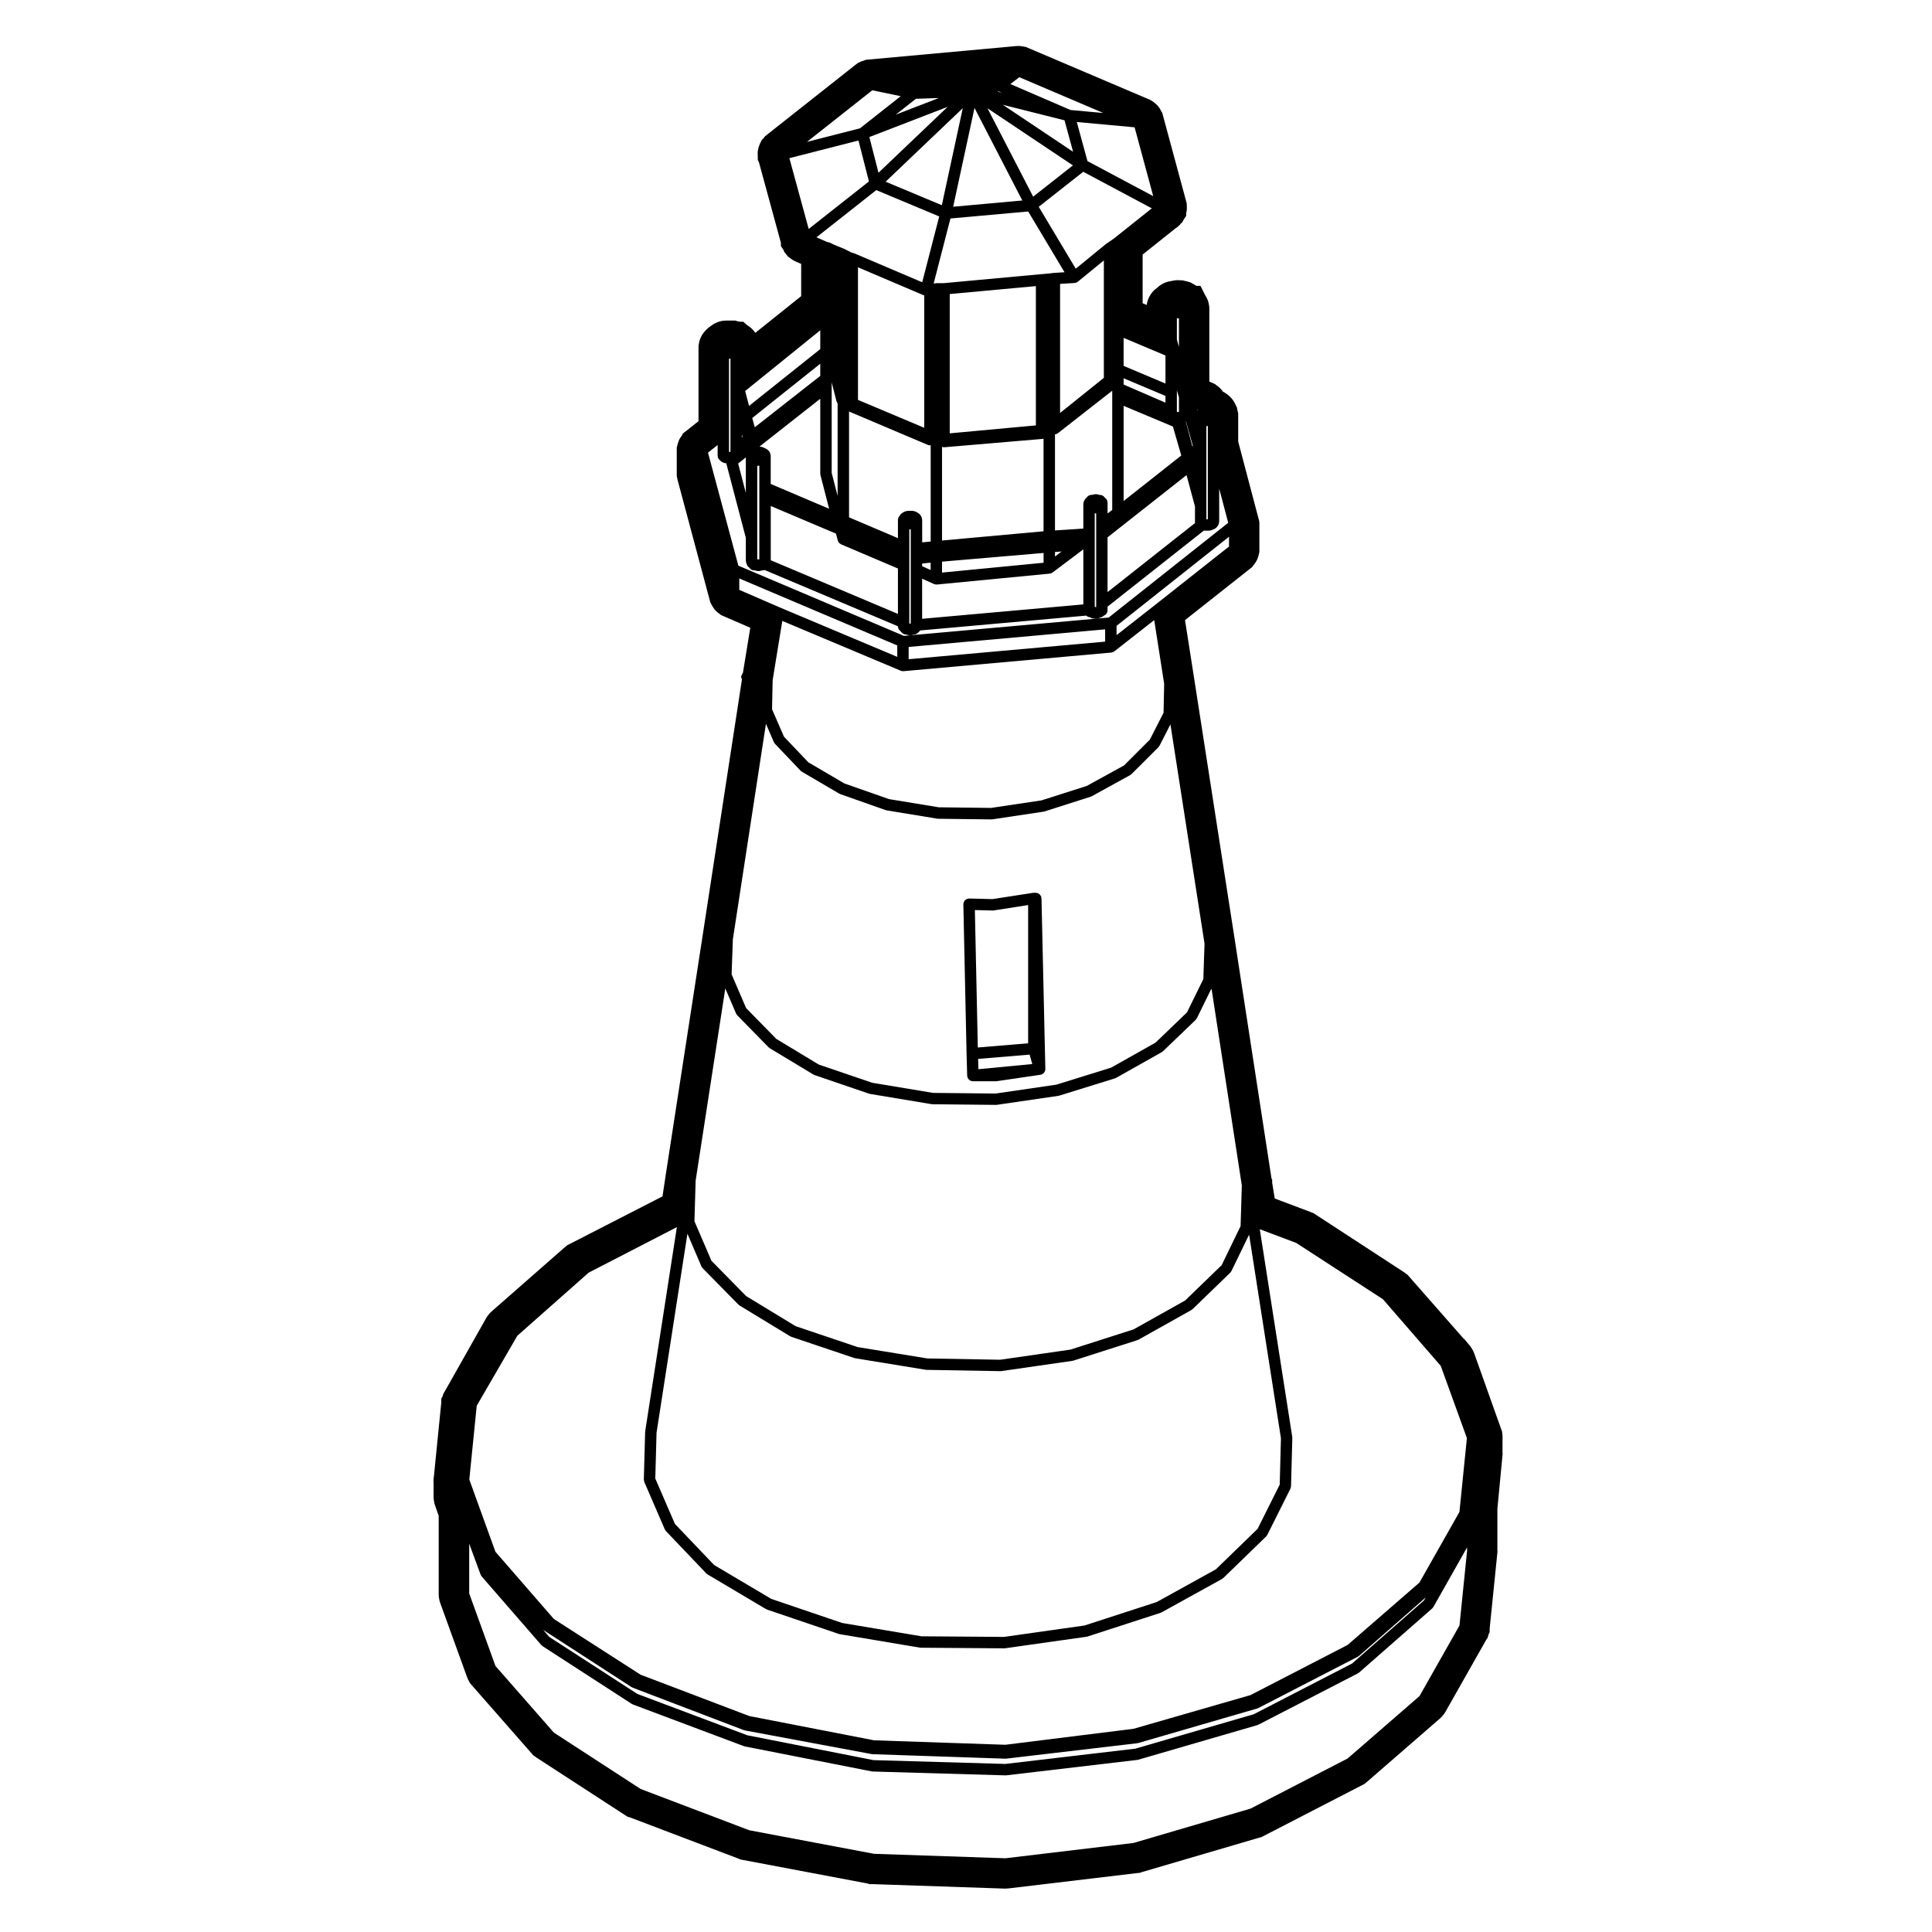 <?xml version="1.0" encoding="UTF-8"?>
<!-- Uploaded to: SVG Repo, www.svgrepo.com, Generator: SVG Repo Mixer Tools -->
<svg fill="#000000" width="800px" height="800px" version="1.1" viewBox="144 144 512 512" xmlns="http://www.w3.org/2000/svg">
 <g>
  <path d="m400.15 423.27v0.012l0.16 5.734v0.047c0 0.016 0.012 0.031 0.012 0.051s-0.004 0.035-0.004 0.051c0.012 0.09 0.051 0.168 0.074 0.246 0.02 0.07 0.02 0.145 0.051 0.215 0.004 0.016 0.016 0.031 0.023 0.047 0.051 0.102 0.117 0.176 0.18 0.262 0.039 0.055 0.07 0.117 0.117 0.168 0.012 0.004 0.02 0.012 0.031 0.02 0.086 0.086 0.195 0.137 0.297 0.195 0.051 0.031 0.098 0.082 0.152 0.102 0.004 0 0.012 0.004 0.02 0.012 0.176 0.07 0.363 0.105 0.562 0.105h6.129c0.074 0 0.145-0.004 0.215-0.016l11.562-1.699c0.031 0 0.047-0.02 0.07-0.023 0.039-0.004 0.086-0.004 0.125-0.016 0.035-0.012 0.059-0.039 0.098-0.051 0.055-0.02 0.105-0.035 0.156-0.059 0.031-0.016 0.055-0.031 0.086-0.039 0.039-0.031 0.074-0.059 0.109-0.09 0.055-0.035 0.105-0.074 0.152-0.117 0.035-0.035 0.074-0.07 0.105-0.105 0.02-0.02 0.047-0.039 0.059-0.07 0.031-0.031 0.051-0.074 0.074-0.105 0.035-0.059 0.07-0.117 0.098-0.176 0.023-0.047 0.051-0.09 0.07-0.137 0.012-0.031 0.02-0.059 0.031-0.09 0.012-0.039 0.016-0.086 0.02-0.125 0.016-0.07 0.02-0.137 0.023-0.215 0.004-0.035 0.02-0.07 0.02-0.105l-1.02-45.191v-0.004-0.035c0-0.082-0.039-0.145-0.051-0.215-0.02-0.121-0.035-0.246-0.082-0.352-0.031-0.059-0.074-0.102-0.105-0.152-0.07-0.109-0.133-0.23-0.23-0.324-0.039-0.035-0.09-0.055-0.125-0.086-0.105-0.09-0.223-0.176-0.352-0.23-0.082-0.031-0.16-0.031-0.242-0.047-0.105-0.031-0.211-0.07-0.324-0.07h-0.52c-0.039 0-0.07 0.02-0.105 0.02-0.047 0.004-0.086-0.012-0.121 0l-10.75 1.656-6.152-0.156c-0.012 0-0.02 0.004-0.031 0.004-0.012 0.004-0.023-0.004-0.039-0.004-0.09 0-0.172 0.039-0.258 0.059-0.102 0.02-0.195 0.023-0.293 0.066-0.102 0.047-0.18 0.105-0.266 0.172-0.07 0.051-0.145 0.086-0.207 0.145-0.082 0.074-0.133 0.168-0.191 0.266-0.047 0.07-0.102 0.125-0.137 0.207-0.047 0.105-0.055 0.215-0.074 0.324-0.016 0.082-0.051 0.145-0.055 0.23 0 0.016 0.004 0.023 0.004 0.035s-0.004 0.02-0.004 0.039zm17.414 2.711-14.273 1.371-0.082-2.731 13.648-1.137zm-10.504-40.688h0.039 0.004c0.074 0 0.145-0.004 0.227-0.016l9.133-1.426v36.633l-13.332 1.113-0.781-36.426z"/>
  <path d="m542.2 524.91c0-0.434-0.055-0.812-0.105-1.082l-0.031-0.469-0.273-0.73-7.113-19.984c-0.168-0.484-0.383-0.863-0.559-1.145-0.102-0.176-0.215-0.367-0.363-0.574l-0.188-0.301-0.238-0.227-1.32-1.594h-0.09l-14.473-16.48-0.453-0.516-0.297-0.195c-0.152-0.137-0.332-0.289-0.551-0.422l-23.508-15.332-0.59-0.387-0.297-0.098c-0.133-0.059-0.266-0.117-0.402-0.168l-9.527-3.594-0.684-4.184v-0.797l-0.18-0.352-9.742-63.289-10.703-68.883-2.469-15.773 17.23-13.617 0.562-0.449 0.262-0.367c0.152-0.168 0.258-0.312 0.324-0.402 0.16-0.215 0.422-0.57 0.664-1.062 0.215-0.434 0.336-0.848 0.418-1.152 0.023-0.098 0.082-0.281 0.125-0.535l0.117-0.395 0.004-0.766v-7.164l-0.055-0.207v-0.152l-0.168-0.637-5.391-20.41v-7.492l-0.109-0.414c-0.023-0.141-0.055-0.258-0.074-0.336-0.02-0.082-0.039-0.176-0.07-0.293l-0.07-0.465-0.352-0.711-0.121-0.262c-0.324-0.684-0.766-1.305-1.32-1.844l-0.055-0.059-0.035-0.035-0.02-0.016-0.059-0.059c-0.281-0.277-0.543-0.48-0.77-0.629-0.242-0.188-0.543-0.395-0.938-0.586l-0.059-0.031c-0.105-0.16-0.246-0.352-0.422-0.555-0.402-0.48-0.836-0.805-1.062-0.973-0.074-0.055-0.156-0.117-0.258-0.18l-0.324-0.273-0.664-0.309-0.867-0.367v-19.316c0-0.492-0.07-0.906-0.133-1.18-0.039-0.277-0.121-0.66-0.289-1.102-0.227-0.59-0.453-0.945-0.621-1.211-0.023-0.035-0.051-0.082-0.082-0.121l-0.211-0.43-0.004-0.004-1.012-2.019h-1.074l-0.16-0.09c-0.047-0.023-0.086-0.051-0.133-0.082-0.203-0.137-0.383-0.242-0.523-0.316-0.105-0.066-0.262-0.141-0.449-0.23l-0.336-0.203-0.746-0.207-0.734-0.18-0.594-0.145h-0.344c-0.211-0.031-0.418-0.039-0.629-0.039l-0.336-0.004c-0.379 0-0.715 0.039-0.969 0.09-0.215 0.023-0.469 0.07-0.742 0.137-0.574 0.082-1.113 0.223-1.629 0.434-0.828 0.352-1.512 0.805-2.098 1.375-0.031 0.023-0.059 0.051-0.086 0.07-0.273 0.188-0.605 0.441-0.945 0.805-0.379 0.406-0.609 0.766-0.766 1.031-0.141 0.211-0.371 0.59-0.574 1.113-0.16 0.422-0.25 0.816-0.309 1.145-0.023 0.105-0.051 0.227-0.07 0.367l-1.082-0.457v-12.902l8.863-7.062 0.246-0.125 0.367-0.363 0.367-0.297 0.195-0.277c0.023-0.031 0.055-0.059 0.086-0.098l0.363-0.293 0.379-0.73 0.68-1.023 0.004-0.754c0.035-0.121 0.066-0.262 0.09-0.398l0.031-0.145 0.031-0.273c0.051-0.48 0.023-0.891-0.012-1.195l0.012-0.379-0.02-0.086-0.004-0.09-0.168-0.598-0.105-0.441-0.02-0.039-5.992-22.156-0.203-0.746-0.215-0.344c-0.074-0.152-0.145-0.281-0.211-0.395-0.125-0.246-0.312-0.562-0.59-0.91l-0.246-0.309-0.223-0.203c-0.18-0.18-0.348-0.324-0.5-0.434-0.227-0.203-0.543-0.453-0.973-0.691l-0.504-0.277-0.191-0.059-31.879-13.566-0.621-0.262-0.395-0.059c-0.074-0.016-0.145-0.031-0.223-0.051-0.191-0.039-0.457-0.09-0.75-0.109l-0.141-0.035h-0.852l-0.293 0.031-38.996 3.562-0.727 0.07-0.344 0.125c-0.336 0.098-0.605 0.195-0.797 0.281l-0.012 0.004c-0.133 0.051-0.379 0.145-0.676 0.309l-0.258 0.105-0.559 0.414-23.145 18.285-0.047 0.031-0.441 0.359-0.523 0.434-0.246 0.348c-0.055 0.059-0.105 0.117-0.168 0.188l-0.367 0.363-0.352 0.699c-0.188 0.363-0.309 0.691-0.383 0.945-0.105 0.289-0.227 0.664-0.297 1.137l-0.012 0.07-0.012 0.074c-0.059 0.535-0.047 0.984-0.016 1.293l-0.004 0.367 0.016 0.086v0.613l0.301 0.613 5.824 21.363v0.863l0.641 0.953v0.004c0.023 0.059 0.066 0.125 0.109 0.223l0.152 0.367 0.457 0.586 0.52 0.656 0.371 0.238c0.242 0.207 0.473 0.379 0.707 0.527l0.168 0.121 0.227 0.121c0.012 0.012 0.023 0.016 0.035 0.02l0.23 0.133 0.133 0.059 0.242 0.121 0.121 0.039 1.258 0.551v8.543l-12.156 9.73c-0.051-0.07-0.102-0.137-0.145-0.191-0.176-0.246-0.387-0.52-0.672-0.801-0.262-0.266-0.527-0.48-0.762-0.645-0.16-0.125-0.379-0.289-0.645-0.438l-0.957-0.863h-0.676l-0.012-0.004-0.621-0.086c-0.023-0.004-0.055-0.016-0.082-0.016-0.102-0.031-0.207-0.059-0.324-0.082l-0.395-0.133-0.836-0.004h-1.535c-1.391 0-2.731 0.441-3.844 1.25-0.191 0.117-0.359 0.238-0.5 0.348-0.238 0.16-0.539 0.387-0.84 0.699l-0.328 0.328c-1.027 1.043-1.668 2.402-1.828 3.848l-0.047 0.168-0.004 0.75v19.277l-3.266 2.594-0.59 0.438-0.047 0.066-0.312 0.25-0.188 0.465c-0.152 0.188-0.312 0.414-0.48 0.695l-0.238 0.398-0.133 0.371c-0.098 0.246-0.16 0.453-0.207 0.594-0.074 0.211-0.152 0.492-0.211 0.828l-0.086 0.277v0.367l-0.016 0.105 0.012 0.16v6.981l0.09 0.336c0.023 0.191 0.066 0.398 0.121 0.625l8.508 31.824 0.051 0.191v0.016l0.004 0.012 0.102 0.367 0.109 0.207 0.055 0.125c0.102 0.227 0.215 0.441 0.344 0.648 0.121 0.215 0.258 0.422 0.402 0.621l0.137 0.207 0.324 0.367 0.074 0.086 0.082 0.082c0.156 0.156 0.316 0.297 0.488 0.434 0.168 0.137 0.336 0.262 0.523 0.383l0.293 0.246 0.746 0.332 0.016 0.004 7.019 3.043-1.941 11.879-0.504 1.02 0.223 0.855-10.387 67.688-0.059 0.379v0.004l-9.766 63.332v0.012l-0.031 0.215-0.801 5.309-24.617 12.629-0.641 0.324-0.25 0.238c-0.168 0.109-0.324 0.238-0.473 0.371l-19.352 16.969c-0.328 0.293-0.562 0.562-0.742 0.797-0.203 0.23-0.434 0.523-0.648 0.918l-10.715 18.969-0.023 0.02-0.273 0.504-0.051 0.051-0.066 0.109-0.055 0.109-0.215 0.434-0.059 0.227c-0.039 0.105-0.07 0.203-0.098 0.297l-0.344 0.66v0.973l-1.984 19.863-0.059 0.195v0.414l-0.039 0.422 0.039 0.215v3.953c0 0.43 0.051 0.789 0.105 1.082 0.039 0.293 0.105 0.641 0.238 1.023l1.012 2.906v20.828c0 0.465 0.055 0.848 0.121 1.152 0.039 0.281 0.117 0.664 0.273 1.078l7.129 19.68c0.16 0.441 0.359 0.863 0.605 1.25l0.121 0.277 0.508 0.59 15.82 18.035 0.508 0.578 0.312 0.195c0.168 0.141 0.367 0.297 0.594 0.438l23.242 15.098 0.902 0.578 0.395 0.07 29.023 11.023 0.117 0.047 0.25 0.125 0.176 0.039 0.039 0.012 0.117 0.02 0.492 0.09 33.008 6.238 0.363 0.145 0.871 0.004h0.078l34.934 1.184h0.176c0.316 0 0.586-0.016 0.852-0.051l34.094-4.066 0.754-0.074 0.312-0.133 0.066-0.02 31.285-9.18 0.051-0.02 0.281-0.039 0.215-0.105 0.117-0.035 0.211-0.125 0.281-0.141 26.023-13.43 0.629-0.328 0.238-0.215c0.141-0.102 0.301-0.215 0.457-0.352l19.352-16.809c0.387-0.344 0.664-0.672 0.875-0.953 0.203-0.238 0.371-0.492 0.523-0.762l10.797-19.062 0.453-0.684 0.105-0.562c0.02-0.059 0.039-0.109 0.055-0.168l0.312-0.625v-0.934l2.016-19.809 0.074-0.73-0.039-0.215v-10.984l1.328-13.961 0.074-0.746-0.047-0.207 0.012-4.07zm-72.504-236.07-19.648 15.523c0 0.004 0 0.004-0.004 0.004l-10.141 7.945-0.004-2.453 29.797-23.617zm-31.172 28.094c0.047-0.004 0.082-0.031 0.121-0.039 0.098-0.016 0.191-0.031 0.281-0.066 0.039-0.016 0.07-0.035 0.105-0.047 0.055-0.031 0.105-0.059 0.152-0.102 0.047-0.023 0.098-0.039 0.137-0.07l10.559-8.277 2.637 16.871-0.16 7.688-3.641 7.125-6.828 6.828-9.879 5.43-11.977 3.828-13.387 2.004-13.863-0.168-13.18-2.168-11.824-4.144-9.547-5.602-6.469-6.797-3.16-7.269 0.16-7.723 2.559-15.688 31.383 13.199 0.004 0.004c0.004 0.004 0.012 0 0.016 0.004 0.133 0.051 0.277 0.07 0.422 0.09 0.051 0 0.102 0.031 0.145 0.031l0.004-0.004c0.039 0 0.086 0 0.125-0.004zm-53.723 1.766v-3.254l52.074-4.66v3.254zm78.902-40.68v-21.109h0.348 0.012 0.02v24.699h-0.379zm-2.297-25.453c-0.051 0.047-0.109 0.074-0.156 0.117l-0.059-0.207zm-3.102 3.125 1.824 6.473-0.141 0.109-1.742-6.555c0.016-0.004 0.035-0.02 0.059-0.027zm0.141 14.215 2.238 8.309v4.055l-0.004 0.332c0 0.004 0.004 0.012 0.004 0.016l-23.172 18.293v-14.508zm-20.969 7.055c-0.012-0.105-0.02-0.215-0.059-0.312-0.035-0.09-0.09-0.168-0.137-0.25-0.047-0.086-0.102-0.168-0.16-0.242-0.074-0.082-0.16-0.137-0.25-0.195-0.02-0.02-0.039-0.039-0.07-0.055-0.02-0.047-0.055-0.07-0.082-0.105-0.066-0.09-0.117-0.176-0.195-0.246-0.074-0.074-0.16-0.117-0.25-0.176-0.082-0.047-0.145-0.102-0.23-0.125-0.109-0.047-0.23-0.055-0.348-0.07-0.066-0.012-0.121-0.039-0.188-0.039h-0.168l-0.023-0.012c-0.012-0.012-0.031-0.012-0.039-0.012-0.082-0.039-0.168-0.051-0.246-0.07-0.117-0.031-0.227-0.07-0.344-0.07-0.012 0-0.02-0.004-0.031-0.004h-0.516c-0.012 0-0.02 0.004-0.031 0.004-0.105 0.004-0.203 0.039-0.309 0.059-0.098 0.023-0.195 0.035-0.289 0.082-0.012 0-0.02 0-0.031 0.004l-0.035 0.016h-0.168-0.004c-0.195 0-0.395 0.039-0.578 0.117-0.18 0.082-0.348 0.188-0.488 0.328l-0.004 0.004-0.336 0.344c-0.016 0.016-0.023 0.039-0.039 0.059-0.023 0.02-0.047 0.051-0.074 0.074-0.016 0.016-0.039 0.023-0.059 0.047-0.055 0.055-0.082 0.121-0.117 0.18-0.051 0.066-0.105 0.105-0.141 0.18l-0.172 0.332c-0.012 0.016-0.012 0.035-0.02 0.051-0.039 0.098-0.055 0.191-0.082 0.293-0.023 0.105-0.055 0.191-0.059 0.297 0 0.02-0.012 0.035-0.012 0.055v6.578l-7.512 0.488v-25.473c0.133-0.016 0.262-0.035 0.387-0.086 0.066-0.023 0.109-0.059 0.168-0.09 0.074-0.047 0.152-0.07 0.223-0.121l14.391-11.254v1.738 0.004 29.855l-1.23 0.934v-2.731c0-0.016-0.004-0.023-0.004-0.047 0-0.023-0.004-0.051-0.004-0.074 0-0.016 0.012-0.035 0.012-0.055-0.008-0.078-0.039-0.137-0.047-0.207zm-2.977 3.074v24.832l-0.086 0.031h-0.047c-0.02-0.016-0.039-0.023-0.059-0.039-0.066-0.047-0.121-0.098-0.191-0.125v-24.699c0.012 0 0.012 0.012 0.02 0.012 0 0 0.004-0.004 0.012-0.004zm-49.16-0.645h-0.852c-0.016 0-0.023 0.012-0.039 0.012-0.109 0-0.223 0.039-0.332 0.07-0.086 0.02-0.172 0.031-0.25 0.066-0.016 0.004-0.035 0.004-0.051 0.016l-0.344 0.172-0.012 0.012-0.332 0.172c-0.051 0.031-0.082 0.07-0.125 0.102-0.09 0.059-0.168 0.117-0.242 0.195-0.074 0.074-0.133 0.152-0.188 0.238-0.031 0.051-0.074 0.086-0.105 0.137l-0.055 0.105c-0.09 0.09-0.145 0.195-0.211 0.309-0.035 0.059-0.09 0.105-0.117 0.168-0.023 0.066-0.023 0.137-0.047 0.207-0.035 0.121-0.074 0.246-0.074 0.371v0.02 4.852l-12.957-5.516v-28.043l20.852 8.836c0.191 0.086 0.395 0.121 0.59 0.121 0.004 0 0.016-0.012 0.02-0.012 0.059 0 0.109-0.023 0.172-0.035v25.547l-2.254 0.215v-5.629c0-0.012 0.004-0.012 0.004-0.02 0-0.004-0.004-0.012-0.004-0.02v-0.312c0-0.02-0.004-0.031-0.004-0.051 0-0.102-0.035-0.191-0.059-0.293-0.02-0.105-0.035-0.203-0.082-0.293-0.004-0.016-0.004-0.031-0.012-0.051l-0.168-0.332c-0.098-0.188-0.227-0.344-0.379-0.473-0.012-0.016-0.031-0.02-0.039-0.039-0.016-0.012-0.02-0.035-0.035-0.051-0.055-0.059-0.125-0.082-0.191-0.125-0.066-0.051-0.117-0.109-0.195-0.152l-0.672-0.344c-0.016-0.004-0.035-0.004-0.051-0.016-0.086-0.039-0.18-0.051-0.277-0.082-0.105-0.02-0.203-0.059-0.309-0.059-0.016 0-0.031-0.012-0.051-0.012l-0.523 0.008zm0.016 4.894v24.938l-0.188 0.07-0.191-0.07v-17.777l0.004-2.543v-0.004-4.609h0.363zm-41.332-27.059-0.672-2.453 18.027-14.383v3.231zm1.203 10.176v24.801c-0.016 0.012-0.035 0.012-0.051 0.02-0.07 0.016-0.152 0.012-0.215 0.039l-0.121-0.039c-0.051-0.02-0.105-0.012-0.156-0.02 0 0 0-0.004-0.004-0.012v-24.766c0.066 0.012 0.125 0.031 0.191 0.031h0.004c0.121-0.004 0.23-0.027 0.352-0.055zm16.152-17.727v19.84c0 0.066 0.031 0.121 0.035 0.188 0.004 0.066-0.004 0.121 0.012 0.191l2.301 8.934-15.48-6.578v-7.504c0-0.02-0.012-0.035-0.012-0.055-0.004-0.105-0.035-0.191-0.059-0.297-0.023-0.102-0.039-0.195-0.082-0.293-0.004-0.016-0.004-0.035-0.016-0.051l-0.172-0.332c-0.023-0.051-0.07-0.086-0.102-0.125-0.055-0.09-0.117-0.16-0.188-0.238-0.082-0.082-0.16-0.137-0.25-0.195-0.039-0.031-0.07-0.07-0.117-0.098l-0.332-0.172c-0.004 0-0.004-0.012-0.012-0.012l-0.344-0.172c0-0.004-0.004 0-0.012-0.004l-0.312-0.156c-0.016-0.012-0.035-0.012-0.055-0.016-0.086-0.039-0.176-0.055-0.266-0.082-0.105-0.023-0.211-0.066-0.324-0.066-0.016 0-0.031-0.012-0.047-0.012h-0.18l-0.02-0.09zm61.949-33.359c-0.016 0-0.023 0.012-0.039 0.012-0.016 0.004-0.023 0-0.047 0l-1.32 0.156-1.867 0.172c-0.012 0-0.02-0.004-0.031-0.004-0.02 0-0.039 0.012-0.059 0.012-0.031 0.004-0.055-0.012-0.082-0.004l-25.801 2.379h-1.949c-0.051 0-0.09 0.023-0.137 0.031-0.055 0-0.105-0.012-0.156 0l-0.414 0.082 4.453-17.25 20.605-1.859 9.633 16.105zm5.469 2.676c0.051-0.004 0.09-0.031 0.137-0.039 0.121-0.02 0.242-0.051 0.352-0.102 0.051-0.02 0.102-0.039 0.141-0.066 0.016-0.004 0.031-0.004 0.047-0.016 0.031-0.016 0.039-0.039 0.07-0.059 0.035-0.031 0.082-0.039 0.105-0.066l6.887-5.633v31.117l-11.602 9.309v-34.203zm-5.215 71.301 1.758-0.141-1.758 1.328zm-29.934-3.051v-24.816c0.168 0.059 0.344 0.102 0.523 0.102 0.039 0 0.086 0 0.125-0.004l26.016-2.211c0.02-0.004 0.031-0.016 0.051-0.016 0.059-0.012 0.121-0.012 0.188-0.02v24.52zm26.91 3.297v2.594l-26.91 2.606v-2.898zm-24.867-31.699v-36.914l22.828-2.106v36.914zm-7.297-40.035-17.945-7.648c-0.035-0.012-0.074-0.012-0.105-0.02-0.039-0.016-0.07-0.047-0.109-0.055l-0.523-0.133-1.543-0.777h-0.004c-0.004 0-0.004-0.004-0.012-0.012l-0.344-0.168c-0.012-0.004-0.023 0-0.039-0.012-0.016-0.004-0.023-0.016-0.039-0.02 0 0 0-0.004-0.004-0.004l-2.832-1.164-0.973-0.492c-0.016-0.004-0.035 0-0.051-0.012-0.086-0.039-0.18-0.055-0.277-0.082-0.105-0.02-0.207-0.059-0.312-0.059-0.016 0-0.031-0.012-0.047-0.012h-0.023l-2.84-1.246 15.855-12.508 16.676 6.977zm0.535 3.488v35.074l-17.551-7.391-0.004-35.137 17.457 7.43c0.027 0.016 0.062 0.012 0.098 0.023zm-22.953 28.602v24.535l-1.57-6.106v-23.98l1.273 4.988c0.012 0.047 0.039 0.082 0.055 0.117 0.023 0.07 0.055 0.133 0.09 0.195 0.039 0.094 0.086 0.18 0.152 0.25zm-17.727 27.195 17.289 7.324 0.488 1.828c0.012 0.035 0.031 0.059 0.047 0.098 0.012 0.031 0.012 0.066 0.02 0.098 0.02 0.047 0.055 0.082 0.074 0.117 0.051 0.102 0.105 0.188 0.176 0.266 0.023 0.031 0.039 0.07 0.066 0.102 0.023 0.023 0.055 0.039 0.082 0.059 0.098 0.086 0.203 0.145 0.312 0.207 0.031 0.016 0.051 0.039 0.082 0.055 0.004 0.004 0.012 0.012 0.02 0.016h0.004l15.055 6.402v12.031l-33.703-14.223v-14.379zm42.383 15.027v1.941l-2.254-1.012v-0.711zm-2.258 4.242 3.144 1.414c0.004 0 0.012 0 0.016 0.004 0.012 0.004 0.023 0.004 0.035 0.016 0.152 0.059 0.316 0.09 0.484 0.102 0.031 0 0.055 0.02 0.086 0.02 0 0 0.004-0.004 0.012-0.004 0.047 0 0.09-0.004 0.137-0.004l29.926-2.891c0.051-0.004 0.086-0.031 0.125-0.039 0.09-0.016 0.176-0.031 0.266-0.066 0.039-0.016 0.074-0.035 0.105-0.051 0.059-0.023 0.105-0.059 0.156-0.098 0.035-0.02 0.074-0.031 0.105-0.055l8.027-6.055 0.098-0.016v14.539l-42.719 3.812zm68.324-74.039c0.023 0 0.051 0 0.07 0.004-0.047-0.012-0.098-0.004-0.137 0 0.02 0 0.043-0.004 0.066-0.004zm-0.812 5.027c0.012 0 0.016 0.004 0.02 0.004s0.012-0.004 0.016-0.004h0.508v7.57l-0.402-1.391c-0.02-0.191-0.066-0.363-0.141-0.523zm0 24.672v-5.106-0.004-0.469l0.543 1.875v3.867c-0.004 0.004-0.016 0.004-0.016 0.004l-0.02 0.012h-0.246l-0.266-0.09-0.004-0.09zm-1.059 4.012 2.227 7.68-15.285 12.066v-25.223zm-13.059-11.125v-1.664l11.094 4.68v1.793zm11.094-7.695v7.43l-11.094-4.68v-7.426zm-13.504-31.125-1.152 0.828-0.996 0.66c-0.02 0.016-0.031 0.039-0.051 0.051-0.023 0.02-0.051 0.02-0.074 0.039l-8 6.543-9.809-16.402 11.789-9.281 18.176 9.684zm10.258-11.109-17.426-9.281-2.828-10.363 15.32 1.406zm-35.852-34.758c0.02 0 0.039 0.012 0.059 0.012 0.016-0.004 0.035-0.004 0.051-0.004 0.047 0 0.086 0.004 0.125 0.004-0.059 0-0.117-0.012-0.176 0-0.023 0-0.039-0.012-0.059-0.012zm0.359 3.242 22.277 9.488-8.695-0.797-15.945-6.879zm11.984 11.422 2.273 8.34-18.617-12.449zm-17.461-7.66 0.82 0.352-1.145-0.289zm19.684 19.609-10.531 8.289-12.102-23.422zm-13.406 9.301-18.324 1.656 5.656-26.184zm-21.328 1.25-14.895-6.227 20.445-19.492zm-16.785-8.602-2.422-9.461 20.746-8.004zm15.984-19.801-11.395 4.394 5.332-4.195zm-17.621-2.055 7.531 1.57-10.812 8.516-14.043 3.594zm-21.98 17.992 18.305-4.68 2.781 10.844-15.965 12.594zm8.184 45.613v4.984l-18.871 15.059-1.031-3.949zm-20.781 27.578 0.176 0.66-0.176 0.137zm1.059 6.102v9.418l-2.039-7.785zm-4.457-6.406v-19.746h0.344 0.016 0.02v5.602c0 0.004-0.004 0.016-0.004 0.016 0 0.012 0.004 0.016 0.004 0.02v19.066h-0.379zm-5.574 5.152 2.555-2.023v2.312c0 0.031 0.016 0.055 0.016 0.086s-0.016 0.059-0.016 0.09v0.332c0 0.051 0.02 0.09 0.023 0.137 0.016 0.145 0.031 0.297 0.09 0.434 0.059 0.145 0.152 0.266 0.25 0.383 0.031 0.031 0.039 0.074 0.07 0.105l0.004 0.004 0.328 0.336c0.055 0.055 0.125 0.082 0.191 0.125 0.07 0.051 0.121 0.117 0.203 0.156l0.336 0.172c0.016 0.004 0.031 0.004 0.047 0.016 0.176 0.082 0.367 0.121 0.57 0.133 0.02 0.004 0.047 0.016 0.07 0.016h0.004 0.098l5.188 19.77v6.098c0 0.02 0.012 0.035 0.012 0.055 0.004 0.102 0.035 0.195 0.059 0.297 0.023 0.102 0.039 0.195 0.082 0.289 0.004 0.02 0.004 0.039 0.016 0.059l0.055 0.105c0.016 0.082 0.023 0.156 0.051 0.23 0.035 0.098 0.09 0.168 0.141 0.25 0.051 0.082 0.098 0.168 0.16 0.238 0.07 0.082 0.16 0.137 0.246 0.195 0.039 0.031 0.07 0.07 0.117 0.098 0.105 0.16 0.23 0.301 0.395 0.406 0.059 0.047 0.105 0.086 0.168 0.117 0.203 0.105 0.422 0.176 0.664 0.18 0.012 0 0.02 0.004 0.031 0.004h0.012 0.246l0.277 0.098c0.16 0.055 0.324 0.086 0.484 0.086 0.004 0 0.012-0.004 0.016-0.004h0.316l0.004 0.004c0.023 0 0.051-0.02 0.082-0.02 0.195-0.012 0.383-0.055 0.551-0.133 0.016-0.004 0.031-0.004 0.047-0.012l0.031-0.016h0.145c0.191 0 0.383-0.039 0.562-0.105l35.332 14.906v0.016c0 0.465 0.215 0.863 0.543 1.137 0.023 0.031 0.039 0.074 0.07 0.105s0.07 0.039 0.102 0.066c0.023 0.035 0.039 0.082 0.07 0.105l0.332 0.332c0.141 0.137 0.309 0.25 0.492 0.324 0.18 0.082 0.379 0.117 0.574 0.117h0.09l0.273 0.098c0.16 0.055 0.324 0.086 0.488 0.086 0.004 0 0.012-0.004 0.016-0.004h0.312c0.004 0 0.012 0.004 0.016 0.004 0.16 0 0.324-0.031 0.488-0.086l0.273-0.098h0.086c0.195 0 0.395-0.039 0.578-0.117 0.098-0.039 0.176-0.105 0.262-0.168 0.074-0.051 0.156-0.086 0.223-0.145l0.336-0.332c0.035-0.035 0.047-0.082 0.074-0.117 0.031-0.023 0.074-0.035 0.102-0.066 0.047-0.047 0.059-0.102 0.102-0.141l44.02-3.934c0.137 0.137 0.297 0.246 0.484 0.324 0.156 0.07 0.324 0.09 0.492 0.102 0.035 0.031 0.07 0.047 0.102 0.07 0.09 0.059 0.168 0.125 0.266 0.168 0.18 0.082 0.379 0.117 0.574 0.117h0.836 0.016c0.152 0 0.309-0.02 0.465-0.07l0.508-0.168c0.039-0.012 0.07-0.039 0.105-0.059 0.035-0.016 0.074-0.012 0.105-0.023l0.344-0.172c0.125-0.066 0.227-0.156 0.324-0.25l0.195-0.105c0.559-0.289 0.867-0.875 0.816-1.473 0-0.016 0.004-0.023 0.004-0.039v-0.797l25.527-20.164c0.059 0.004 0.109 0.023 0.168 0.023h0.016 0.297c0.012 0 0.016 0.004 0.023 0.004 0.012 0 0.016-0.004 0.023-0.004h0.816 0.016c0.156 0 0.312-0.02 0.473-0.082l0.508-0.168c0.039-0.012 0.066-0.039 0.105-0.055 0.031-0.016 0.07-0.004 0.102-0.023l0.344-0.172c0.207-0.105 0.367-0.246 0.504-0.414 0.02-0.02 0.051-0.023 0.066-0.047 0.102-0.102 0.152-0.215 0.215-0.324 0.02-0.035 0.059-0.051 0.074-0.086l0.16-0.332c0.109-0.23 0.141-0.48 0.133-0.727 0-0.035 0.02-0.07 0.02-0.105v-8.59l2.394 9.043-31.684 25.113-54.27 4.856-43.863-18.605zm8.293 36.363v-3.019l41.867 17.754v3.023l-31.055-13.07zm-1.703 92.617 8.766-57.121 2.109 4.871c0.016 0.023 0.047 0.039 0.059 0.066 0.066 0.133 0.125 0.262 0.23 0.371l6.801 7.141c0.051 0.051 0.109 0.07 0.168 0.117 0.059 0.039 0.102 0.105 0.168 0.141l9.859 5.785c0.031 0.02 0.07 0.016 0.105 0.031 0.055 0.023 0.102 0.074 0.156 0.098l12.07 4.254c0.055 0.02 0.105 0.016 0.16 0.031 0.035 0.004 0.059 0.031 0.098 0.035l13.43 2.207c0.074 0.012 0.145 0.02 0.215 0.02h0.012l14.117 0.168h0.02c0.074 0 0.145-0.004 0.227-0.016l13.598-2.039c0.035-0.004 0.059-0.031 0.098-0.035 0.051-0.012 0.102-0.004 0.141-0.023l12.242-3.906c0.059-0.02 0.102-0.059 0.156-0.086 0.035-0.016 0.082-0.012 0.109-0.031l10.195-5.613c0.066-0.035 0.105-0.09 0.156-0.137 0.059-0.039 0.125-0.066 0.18-0.117l7.144-7.133c0.09-0.09 0.133-0.195 0.195-0.297 0.023-0.039 0.066-0.051 0.086-0.09l2.891-5.664 9.035 58.109-0.316 9.395-4.332 8.828-8.34 8.016-11.754 6.621-14.535 4.516-16.098 2.352-16.59-0.172-16.098-2.68-14.168-4.832-11.262-6.801-7.996-8.168-3.84-8.941zm-9.859 63.922 7.856-50.914 2.836 6.609v0.004l0.016 0.039c0.004 0.02 0.023 0.023 0.035 0.039 0.07 0.152 0.152 0.301 0.273 0.422l8.328 8.504c0.047 0.051 0.105 0.07 0.156 0.105 0.051 0.039 0.086 0.098 0.141 0.125l11.562 6.977c0.035 0.02 0.082 0.016 0.117 0.031 0.059 0.035 0.109 0.086 0.18 0.105l14.449 4.934c0.047 0.016 0.098 0.012 0.141 0.02 0.035 0.012 0.059 0.035 0.098 0.039l16.324 2.719c0.074 0.016 0.152 0.016 0.223 0.016 0 0 0.004 0.004 0.012 0.004l16.836 0.172h0.016c0.074 0 0.145-0.004 0.215-0.016l16.324-2.383c0.031-0.004 0.051-0.023 0.082-0.031 0.051-0.012 0.105-0.004 0.152-0.023l14.797-4.594c0.07-0.02 0.117-0.07 0.176-0.098 0.039-0.02 0.082-0.012 0.117-0.035l12.07-6.801c0.055-0.031 0.09-0.082 0.137-0.117 0.055-0.039 0.117-0.059 0.168-0.105l8.672-8.324c0.105-0.105 0.172-0.227 0.242-0.348 0.02-0.035 0.051-0.047 0.07-0.074l3.883-7.914 8.039 52.219-0.328 10.77-5.019 10.348-9.691 9.371-13.645 7.648-16.738 5.359-18.625 2.684-19.316-0.344-18.477-3.019-16.391-5.523-13.125-7.977-9.195-9.355-4.516-10.488zm1.523 22.738c0.004 0.02 0.031 0.031 0.039 0.051 0.07 0.145 0.145 0.289 0.266 0.414l9.523 9.691c0.047 0.047 0.105 0.066 0.156 0.105 0.051 0.039 0.082 0.098 0.137 0.121l13.43 8.168c0.035 0.02 0.082 0.012 0.117 0.031 0.066 0.035 0.117 0.086 0.188 0.105l16.672 5.613c0.051 0.016 0.102 0.016 0.145 0.023 0.031 0.012 0.059 0.031 0.09 0.035l18.707 3.055c0.066 0.012 0.137 0.016 0.203 0.02h0.016l19.547 0.344h0.031c0.074 0 0.141-0.004 0.215-0.016l18.871-2.719c0.031-0.004 0.055-0.023 0.09-0.031 0.051-0.012 0.105-0.012 0.156-0.031l17.004-5.441c0.059-0.02 0.105-0.07 0.156-0.098 0.039-0.016 0.086-0.012 0.117-0.031l13.945-7.812c0.059-0.035 0.098-0.086 0.141-0.121 0.055-0.039 0.117-0.059 0.172-0.105l10.027-9.699c0.105-0.105 0.172-0.23 0.246-0.359 0.016-0.031 0.051-0.039 0.059-0.07l4.68-9.645 8.438 53.973-0.328 12.281-5.859 11.715-11.059 10.73-15.684 8.672-19.121 6.211-21.34 3.023-21.867-0.16-21.023-3.531-18.785-6.379-15.156-8.992-10.379-10.879-5.203-12.031 0.332-12.148 8.184-52.723zm-59.543 36.949 10.766-18.559 18.887-16.711 23.391-12.07-8.398 54.113c-0.004 0.035 0.004 0.07 0.004 0.102 0 0.035-0.02 0.059-0.02 0.09l-0.344 12.586c0 0.012 0.004 0.016 0.004 0.02 0 0.105 0.031 0.211 0.055 0.312 0.02 0.098 0.02 0.191 0.059 0.277 0 0.012 0 0.02 0.004 0.031l5.445 12.582c0.012 0.031 0.047 0.039 0.055 0.07 0.066 0.133 0.133 0.262 0.238 0.371l10.707 11.23c0.047 0.055 0.109 0.074 0.16 0.109 0.055 0.047 0.098 0.105 0.156 0.141l15.477 9.18c0.035 0.02 0.074 0.016 0.105 0.031 0.066 0.035 0.109 0.086 0.176 0.105l19.043 6.465c0.051 0.016 0.098 0.012 0.145 0.023 0.031 0.004 0.055 0.031 0.09 0.035l21.254 3.57c0.086 0.016 0.172 0.02 0.25 0.02h0.016l22.082 0.16h0.012c0.07 0 0.141-0.004 0.211-0.016l21.59-3.055c0.035-0.004 0.059-0.023 0.098-0.035 0.055-0.012 0.105-0.012 0.16-0.023l19.387-6.297c0.055-0.016 0.098-0.059 0.145-0.086 0.035-0.02 0.082-0.012 0.109-0.031l15.992-8.836c0.059-0.031 0.098-0.09 0.145-0.125 0.051-0.035 0.117-0.059 0.172-0.105l11.391-11.047c0.102-0.102 0.156-0.215 0.227-0.332 0.02-0.031 0.055-0.039 0.074-0.082l6.121-12.242c0.004-0.012 0.004-0.023 0.004-0.035 0.051-0.098 0.059-0.203 0.086-0.301 0.023-0.102 0.059-0.188 0.066-0.277 0-0.012 0.004-0.02 0.004-0.031l0.344-12.75c0-0.047-0.02-0.09-0.023-0.133 0-0.047 0.016-0.098 0.012-0.141l-8.613-55.086 9.664 3.633 22.973 14.918 15.324 17.664 6.926 19.129-1.977 19.582-10.594 18.707-19.055 16.547-25.723 13.281-31.008 8.934-33.961 4.227-34.789-1.18-33.066-6.43-28.805-10.953-22.988-14.773-15.48-17.809-6.926-19.133zm251.48 50.812-0.449 0.785-19.055 16.715-26.059 13.441-31.371 9.117-34.449 4.051-34.953-1.012-33.434-6.586-29.137-10.953-23.328-15.098-1.633-1.875 23.449 15.18c0.035 0.023 0.074 0.016 0.105 0.035 0.059 0.031 0.105 0.086 0.176 0.105l29.414 11.23c0.047 0.02 0.098 0.016 0.145 0.031 0.039 0.012 0.074 0.039 0.117 0.047l33.676 6.289c0.07 0.016 0.141 0.016 0.207 0.02 0.004 0 0.012 0.004 0.02 0.004h0.039 0.012 0.004l35.141 1.188h0.051c0.059 0 0.117 0 0.176-0.012l34.688-4.082c0.031-0.004 0.051-0.02 0.074-0.023 0.059-0.012 0.109-0.012 0.172-0.023l31.625-9.18c0.055-0.016 0.102-0.055 0.145-0.082 0.039-0.016 0.086-0.012 0.121-0.031l26.355-13.602c0.051-0.031 0.082-0.07 0.125-0.105 0.059-0.035 0.121-0.055 0.176-0.105zm10.965-12.254-2 19.664-10.594 18.715-19.055 16.539-25.719 13.281-31.035 9.109-33.93 4.051-34.793-1.176-33.086-6.246-28.797-10.941-22.988-14.934-15.48-17.66-6.957-19.207v-13.191l3.023 8.195c0.004 0.023 0.031 0.031 0.039 0.055 0.059 0.145 0.125 0.293 0.238 0.414l15.82 18.203c0.039 0.047 0.102 0.066 0.145 0.105 0.059 0.055 0.105 0.121 0.176 0.172l23.633 15.301c0.035 0.02 0.074 0.012 0.105 0.031 0.066 0.039 0.109 0.09 0.18 0.117l29.414 11.047c0.047 0.02 0.09 0.016 0.133 0.031 0.039 0.012 0.07 0.035 0.105 0.039l33.676 6.629c0.074 0.012 0.152 0.02 0.23 0.02 0.004 0 0.012 0.004 0.016 0.004h0.031c0.004 0 0.012 0.004 0.016 0.004h0.004l35.141 1.02h0.047c0.059 0 0.117-0.004 0.176-0.012l34.688-4.082c0.031 0 0.051-0.02 0.074-0.023 0.059-0.012 0.109-0.004 0.172-0.023l31.625-9.191c0.055-0.02 0.102-0.059 0.145-0.082 0.039-0.02 0.086-0.012 0.121-0.031l26.355-13.598c0.051-0.023 0.082-0.07 0.125-0.102 0.055-0.039 0.117-0.059 0.176-0.105l19.387-17.004c0.102-0.09 0.156-0.203 0.23-0.309 0.023-0.039 0.066-0.051 0.086-0.09l8.914-15.766-0.008 1.027z"/>
 </g>
</svg>